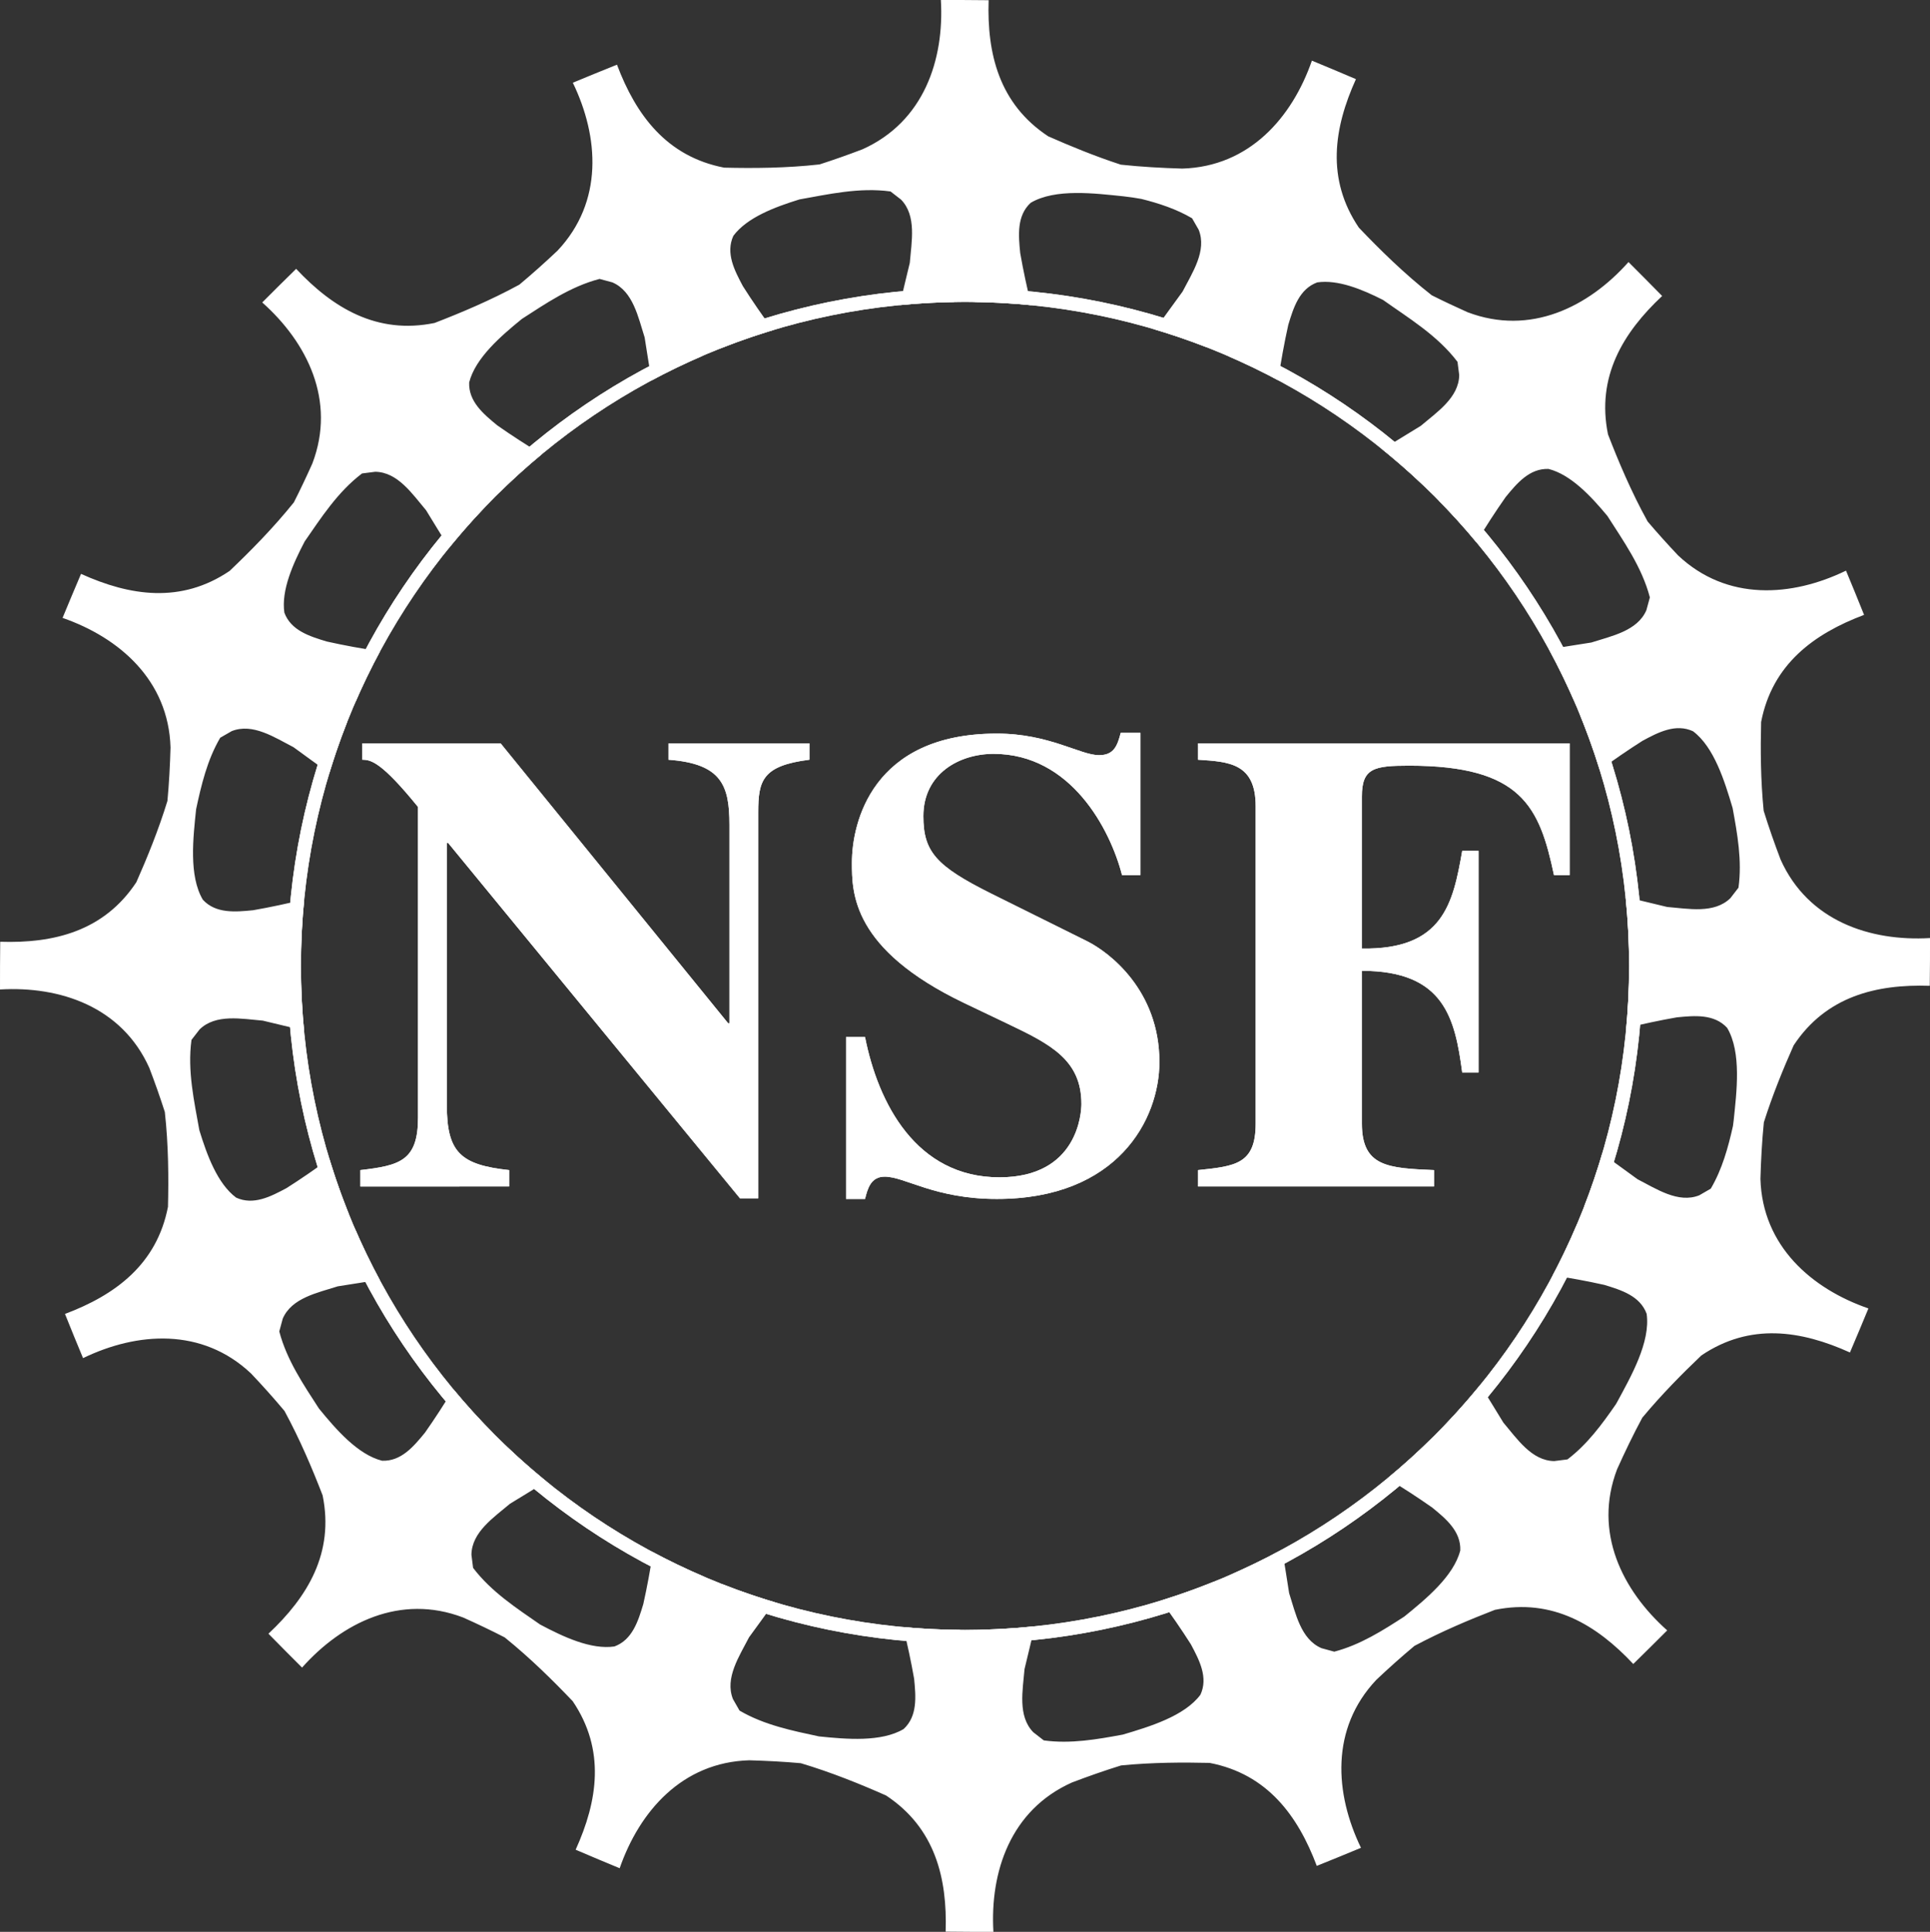 <?xml version="1.0" encoding="utf-8"?>
<!-- Generator: Adobe Illustrator 19.1.0, SVG Export Plug-In . SVG Version: 6.00 Build 0)  -->
<svg version="1.1" id="Layer_1" xmlns="http://www.w3.org/2000/svg" xmlns:xlink="http://www.w3.org/1999/xlink" x="0px" y="0px"
	 viewBox="0 0 522.237 522.823" enable-background="new 0 0 522.237 522.823" xml:space="preserve">
<rect x="0" y="0" width="522.237" height="522.823" fill="#333333" stroke="none"/>
<g>
	<path fill="#FFFFFF" d="M97.501,316.67c10.638-1.239,15.61-2.486,15.61-14.195v-84.085
		c-9.931-12.237-12.773-12.781-15.075-12.781v-4.428h37.429l61.559,75.753h0.351v-53.752c0-10.641-2.128-16.503-16.498-17.573
		v-4.428h38.141v4.428c-12.771,1.608-13.843,5.689-13.843,14.195v104.495h-4.957l-78.944-96.152h-0.358v70.966
		c0,12.775,3.731,16.135,16.856,17.558v4.436H97.501V316.67z"/>
	<path fill="#FFFFFF" d="M97.501,316.67c10.638-1.239,15.61-2.486,15.61-14.195v-84.085
		c-9.931-12.237-12.773-12.781-15.075-12.781v-4.428h37.429l61.559,75.753h0.351v-53.752c0-10.641-2.128-16.503-16.498-17.573
		v-4.428h38.141v4.428c-12.771,1.608-13.843,5.689-13.843,14.195v104.495h-4.957l-78.944-96.152h-0.358v70.966
		c0,12.775,3.731,16.135,16.856,17.558v4.436H97.501V316.67z"/>
	<path fill="#FFFFFF" d="M303.608,236.836c-3.195-12.414-13.838-32.817-34.768-32.817
		c-9.223,0-18.985,5.323-18.985,16.854c0,9.575,3.371,13.479,18.278,20.927l26.073,12.948c6.028,3.026,19.52,13.316,19.52,32.648
		c0,15.612-11.362,37.084-43.995,37.084c-16.859,0-24.843-6.034-30.336-6.034c-3.734,0-4.62,3.19-5.326,6.034h-5.137v-43.82h5.137
		c3.551,17.912,13.839,37.963,36.37,37.963c21.289,0,22.177-17.561,22.177-19.871c0-11.889-8.34-16.141-19.871-21.646l-11.885-5.675
		c-30.342-14.551-30.342-29.803-30.342-37.964c0-10.82,5.503-34.939,39.213-34.939c14.193,0,22.523,5.846,27.672,5.846
		c4.078,0,4.961-2.661,5.848-6.03h5.326v38.492H303.608z"/>
	<path fill="#FFFFFF" d="M303.608,236.836c-3.195-12.414-13.838-32.817-34.768-32.817
		c-9.223,0-18.985,5.323-18.985,16.854c0,9.575,3.371,13.479,18.278,20.927l26.073,12.948c6.028,3.026,19.52,13.316,19.52,32.648
		c0,15.612-11.362,37.084-43.995,37.084c-16.859,0-24.843-6.034-30.336-6.034c-3.734,0-4.62,3.19-5.326,6.034h-5.137v-43.82h5.137
		c3.551,17.912,13.839,37.963,36.37,37.963c21.289,0,22.177-17.561,22.177-19.871c0-11.889-8.34-16.141-19.871-21.646l-11.885-5.675
		c-30.342-14.551-30.342-29.803-30.342-37.964c0-10.82,5.503-34.939,39.213-34.939c14.193,0,22.523,5.846,27.672,5.846
		c4.078,0,4.961-2.661,5.848-6.03h5.326v38.492H303.608z"/>
	<path fill="#FFFFFF" d="M324.165,201.179h100.573v35.657h-4.25
		c-3.901-18.448-8.693-29.621-39.211-29.621c-9.578,0-12.765,0.708-12.765,8.338v41.153c21.995,0.355,24.66-12.237,27.143-26.43
		h4.429v59.961h-4.429c-1.948-14.547-4.781-27.498-27.143-27.498v41.33c0,11.714,7.094,12.068,19.516,12.6v4.435h-63.863v-4.435
		c10.114-1.064,15.607-1.599,15.607-12.6v-85.865c0-11.7-7.276-12.053-15.607-12.598V201.179z"/>
	<path fill="#FFFFFF" d="M324.165,201.179h100.573v35.657h-4.25c-3.901-18.448-8.693-29.621-39.211-29.621
		c-9.578,0-12.765,0.708-12.765,8.338v41.153c21.995,0.355,24.66-12.237,27.143-26.43h4.429v59.961h-4.429
		c-1.948-14.547-4.781-27.498-27.143-27.498v41.33c0,11.714,7.094,12.068,19.516,12.6v4.435h-63.863v-4.435
		c10.114-1.064,15.607-1.599,15.607-12.6v-85.865c0-11.7-7.276-12.053-15.607-12.598V201.179z"/>
	<path fill="#FFFFFF" d="M261.121,78.028c-101.281,0-183.386,82.103-183.386,183.386
		c0,101.277,82.105,183.381,183.386,183.381c101.279,0,183.385-82.104,183.385-183.381
		C444.506,160.131,362.401,78.028,261.121,78.028 M261.123,441.111c-99.245,0-179.701-80.448-179.701-179.695
		c0-99.25,80.456-179.702,179.701-179.702c99.241,0,179.695,80.452,179.695,179.702
		C440.819,360.663,360.364,441.111,261.123,441.111"/>
	<path fill="#FFFFFF" d="M261.121,78.028c-101.281,0-183.386,82.103-183.386,183.386
		c0,101.277,82.105,183.381,183.386,183.381c101.279,0,183.385-82.104,183.385-183.381
		C444.506,160.131,362.401,78.028,261.121,78.028z M261.123,441.111c-99.245,0-179.701-80.448-179.701-179.695
		c0-99.25,80.456-179.702,179.701-179.702c99.241,0,179.695,80.452,179.695,179.702
		C440.819,360.663,360.364,441.111,261.123,441.111z"/>
	<path fill="#FFFFFF" d="M481.818,232.652c-1.661-4.366-3.201-8.767-4.589-13.228
		c-0.833-8.425-0.874-16.741-0.689-24.021c3.014-15.63,14.302-23.896,27.858-28.996c-1.574-3.973-3.531-8.685-4.891-11.969
		c-14.614,7.091-32.211,8.356-45.446-4.136c-2.814-2.982-5.566-6.03-8.229-9.165c-4.41-7.977-7.908-16.277-10.725-23.576
		c-3.183-15.596,4.082-27.553,14.651-37.457c-2.981-3.059-6.595-6.673-9.104-9.184c-10.796,12.142-26.564,20.045-43.576,13.567
		c-3.253-1.457-6.479-2.974-9.667-4.576c-7.438-5.838-14.116-12.419-19.713-18.294c-8.915-13.185-6.777-27.006-0.797-40.2
		c-3.917-1.69-8.644-3.646-11.916-5.004c-5.33,15.35-16.877,28.68-35.068,29.213c-5.547-0.161-11.091-0.467-16.634-1.061
		c-7.061-2.307-13.758-5.069-19.645-7.672c-13.284-8.764-16.598-22.358-16.125-36.835c-4.267-0.055-9.375-0.064-12.924-0.055
		c0.948,16.215-4.619,32.955-21.215,40.403c-3.836,1.462-7.702,2.835-11.614,4.094c-9.032,1.01-18.005,1.059-25.817,0.871
		c-15.62-3.018-23.886-14.313-28.998-27.864c-3.96,1.571-8.68,3.532-11.943,4.881c7.077,14.635,8.337,32.216-4.147,45.454
		c-3.349,3.164-6.781,6.238-10.327,9.199c-7.782,4.24-15.836,7.624-22.946,10.366c-15.585,3.197-27.542-4.078-37.449-14.648
		c-3.059,2.977-6.674,6.589-9.173,9.096c12.137,10.799,20.036,26.566,13.563,43.578c-1.589,3.548-3.246,7.064-5.01,10.534
		c-5.602,6.972-11.813,13.247-17.386,18.548c-13.172,8.914-27.004,6.77-40.201,0.795c-1.683,3.924-3.641,8.642-4.996,11.912
		c15.35,5.336,28.686,16.879,29.211,35.07c-0.136,4.829-0.385,9.652-0.839,14.475c-2.435,7.922-5.513,15.446-8.409,21.99
		c-8.762,13.272-22.361,16.586-36.838,16.116c-0.054,4.26-0.058,9.376-0.054,12.912c16.214-0.944,32.956,4.622,40.404,21.231
		c1.501,3.933,2.907,7.902,4.194,11.922c0.996,8.982,1.041,17.901,0.851,25.661c-3.018,15.628-14.308,23.895-27.868,28.996
		c1.581,3.967,3.526,8.691,4.889,11.96c14.627-7.084,32.216-8.342,45.453,4.151c3.113,3.283,6.137,6.655,9.051,10.138
		c4.215,7.753,7.584,15.768,10.319,22.842c3.193,15.589-4.082,27.545-14.659,37.449c2.98,3.049,6.59,6.666,9.098,9.167
		c10.8-12.134,26.571-20.037,43.577-13.557c3.794,1.696,7.546,3.482,11.249,5.387c6.917,5.573,13.14,11.741,18.408,17.268
		c8.917,13.173,6.779,27.003,0.796,40.196c3.92,1.703,8.641,3.644,11.913,5.01c5.333-15.355,16.884-28.695,35.076-29.213
		c4.648,0.132,9.293,0.368,13.937,0.788c8.321,2.483,16.238,5.71,23.072,8.737c13.278,8.771,16.59,22.372,16.119,36.845
		c4.27,0.06,9.375,0.06,12.923,0.06c-0.949-16.228,4.615-32.965,21.219-40.407c4.398-1.678,8.839-3.234,13.344-4.635
		c8.398-0.819,16.683-0.855,23.947-0.683c15.629,3.016,23.883,14.31,28.992,27.873c3.961-1.575,8.691-3.54,11.956-4.893
		c-7.079-14.633-8.347-32.222,4.151-45.457c3.348-3.165,6.777-6.234,10.321-9.193c7.412-3.948,15.012-7.138,21.765-9.75
		c15.579-3.189,27.545,4.079,37.449,14.652c3.051-2.975,6.669-6.592,9.178-9.091c-12.143-10.804-20.047-26.571-13.571-43.584
		c2.118-4.726,4.371-9.395,6.828-13.977c5.23-6.29,10.874-11.983,15.986-16.85c13.182-8.916,26.997-6.775,40.204-0.803
		c1.68-3.915,3.637-8.625,4.996-11.918c-15.346-5.317-28.683-16.866-29.217-35.054c0.143-5.108,0.42-10.21,0.926-15.311
		c2.376-7.503,5.301-14.612,8.062-20.832c8.763-13.272,22.353-16.594,36.829-16.117c0.069-4.275,0.069-9.376,0.069-12.924
		C506.01,254.821,489.273,249.253,481.818,232.652 M470.412,240.236l-2.192,2.841c-4.386,4.273-11.396,2.842-17.115,2.376
		c-3.755-0.926-7.509-1.796-11.245-2.687c0.505,4.897,0.808,9.853,0.911,14.858c0.089,0.056,0.18,0.108,0.27,0.164
		c0.98,2.125,0.696,3.665-0.238,4.903c-0.036,5.234-0.297,10.415-0.772,15.533c4.528-1.113,9.098-2.092,13.707-2.898
		c4.833-0.482,10.105-0.943,13.601,2.834c3.966,6.658,2.558,17.449,1.766,25.126c-0.048,0.49-0.122,0.972-0.187,1.458
		c-1.292,5.763-2.898,11.663-6.002,16.946l-3.112,1.799c-5.688,2.262-11.629-1.752-16.725-4.363
		c-3.177-2.338-6.377-4.623-9.55-6.922c-1.402,4.768-2.994,9.453-4.771,14.047c0.097,0.136,0.197,0.268,0.294,0.403
		c0.101,2.462-0.841,3.792-2.294,4.565c-2.004,4.75-4.216,9.39-6.606,13.92c4.667,0.709,9.318,1.561,13.942,2.592
		c4.637,1.408,9.683,2.987,11.469,7.82c1.109,7.666-4.319,17.103-7.986,23.896c-0.108,0.2-0.227,0.392-0.339,0.589
		c-3.69,5.332-7.702,10.831-13.104,14.928l-3.568,0.45c-6.119-0.069-10.069-6.055-13.781-10.424
		c-2.069-3.422-4.18-6.803-6.259-10.187c-3.105,3.814-6.361,7.499-9.764,11.043c0.058,0.25,0.124,0.495,0.181,0.745
		c-0.914,2.486-2.444,3.299-4.252,3.353c-3.622,3.539-7.384,6.936-11.295,10.16c4.123,2.486,8.177,5.103,12.131,7.883
		c3.757,3.065,7.81,6.453,7.608,11.607c-1.767,6.955-9.288,13.149-15.139,17.896c-5.781,3.746-11.936,7.671-18.96,9.506
		l-3.461-0.945c-5.634-2.424-6.993-9.449-8.753-14.905c-0.599-3.956-1.254-7.889-1.878-11.813c-4.315,2.35-8.741,4.52-13.261,6.517
		c-0.04,0.235-0.07,0.469-0.11,0.704c-1.765,1.919-3.459,2.112-5.122,1.509c-4.689,1.896-9.475,3.607-14.352,5.109
		c2.841,3.849,5.567,7.791,8.143,11.842c2.281,4.274,4.743,8.971,2.577,13.643c-4.32,5.787-13.748,8.637-21,10.785
		c-6.845,1.263-14.115,2.572-21.385,1.568l-2.834-2.199c-4.278-4.384-2.85-11.401-2.374-17.106c0.95-3.863,1.842-7.729,2.758-11.575
		c-4.862,0.508-9.783,0.82-14.755,0.932c-0.115,0.186-0.225,0.376-0.342,0.563c-2.336,1.079-3.966,0.633-5.265-0.529
		c-5.136-0.043-10.221-0.301-15.247-0.765c1.145,4.626,2.15,9.293,2.974,14.003c0.472,4.835,0.951,10.095-2.838,13.598
		c-6.036,3.591-15.486,2.765-22.924,1.997c-7.126-1.531-14.796-3.063-21.482-6.984l-1.779-3.112
		c-2.27-5.685,1.731-11.618,4.352-16.717c2.331-3.167,4.609-6.354,6.9-9.517c-4.753-1.42-9.427-3.024-14.006-4.818
		c-0.142,0.102-0.28,0.208-0.424,0.31c-2.503,0.099-3.838-0.876-4.605-2.372c-4.73-2.023-9.353-4.246-13.863-6.651
		c-0.713,4.703-1.573,9.391-2.615,14.049c-1.397,4.648-2.975,9.691-7.814,11.472c-6.322,0.927-13.85-2.612-20.101-5.936
		c-6.257-4.348-13.206-8.827-18.141-15.337l-0.447-3.552c0.077-6.125,6.046-10.083,10.419-13.788c3.316-2.003,6.592-4.045,9.87-6.06
		c-3.854-3.134-7.578-6.419-11.158-9.855c-0.103,0.023-0.203,0.051-0.306,0.075c-2.204-0.812-3.093-2.106-3.306-3.648
		c-3.636-3.693-7.12-7.537-10.429-11.533c-2.42,3.999-4.965,7.93-7.661,11.768c-3.07,3.754-6.463,7.808-11.615,7.602
		c-6.56-1.664-12.459-8.463-17.092-14.15c-4.083-6.328-8.687-13.057-10.718-20.845l0.938-3.462
		c2.416-5.628,9.446-6.993,14.899-8.742c3.787-0.576,7.553-1.203,11.31-1.806c-2.344-4.365-4.51-8.841-6.495-13.413
		c-0.073-0.012-0.146-0.021-0.22-0.034c-1.689-1.558-2.042-3.06-1.69-4.532c-1.935-4.817-3.665-9.738-5.183-14.752
		c-3.768,2.771-7.626,5.432-11.587,7.949c-4.276,2.289-8.96,4.734-13.644,2.583c-5.079-3.798-7.898-11.533-9.96-18.264
		c-1.371-7.705-3.271-16.063-2.121-24.43l2.198-2.835c4.384-4.273,11.404-2.848,17.105-2.371c3.725,0.917,7.449,1.778,11.155,2.661
		c-0.472-4.893-0.742-9.845-0.814-14.845c-0.083-0.052-0.167-0.1-0.25-0.152c-0.993-2.142-0.701-3.691,0.249-4.936
		c0.07-5.234,0.354-10.417,0.864-15.535c-4.571,1.127-9.182,2.114-13.835,2.927c-4.826,0.478-10.09,0.952-13.594-2.833
		c-3.852-6.484-2.621-16.889-1.826-24.515c1.398-6.503,2.992-13.319,6.523-19.338l3.115-1.789
		c5.688-2.262,11.622,1.733,16.717,4.357c3.229,2.378,6.48,4.702,9.703,7.039c1.428-4.714,3.035-9.35,4.831-13.892
		c-0.164-0.23-0.334-0.452-0.498-0.682c-0.113-2.722,1.052-4.06,2.779-4.79c2.017-4.643,4.218-9.187,6.605-13.616
		c-4.828-0.722-9.64-1.596-14.421-2.664c-4.645-1.404-9.699-2.979-11.477-7.817c-0.876-6.046,2.319-13.191,5.509-19.277
		c4.394-6.323,8.909-13.391,15.509-18.385l3.566-0.455c6.115,0.08,10.069,6.051,13.767,10.419c2.064,3.412,4.169,6.784,6.243,10.159
		c3.108-3.83,6.364-7.534,9.772-11.093c-0.051-0.218-0.108-0.433-0.158-0.653c0.892-2.432,2.372-3.265,4.126-3.353
		c3.63-3.562,7.404-6.978,11.325-10.224c-4.094-2.467-8.118-5.062-12.043-7.816c-3.75-3.078-7.815-6.474-7.606-11.621
		c1.67-6.604,8.57-12.547,14.28-17.197c6.378-4.107,13.14-8.769,21.007-10.814l3.463,0.934c5.611,2.419,6.984,9.441,8.73,14.904
		c0.595,3.9,1.243,7.778,1.861,11.645c4.328-2.321,8.763-4.467,13.293-6.436c0.035-0.203,0.061-0.406,0.096-0.61
		c1.738-1.882,3.409-2.102,5.046-1.537c4.727-1.88,9.555-3.56,14.47-5.041c-2.853-3.863-5.591-7.82-8.176-11.89
		c-2.282-4.275-4.73-8.958-2.581-13.643c3.725-4.98,11.244-7.786,17.889-9.845c7.767-1.375,16.193-3.318,24.634-2.153l2.841,2.2
		c4.27,4.378,2.841,11.399,2.374,17.118c-0.943,3.822-1.828,7.646-2.736,11.45c4.857-0.474,9.771-0.749,14.733-0.829
		c0.114-0.184,0.221-0.369,0.337-0.553c2.352-1.088,3.986-0.629,5.288,0.549c5.138,0.075,10.227,0.357,15.251,0.855
		c-1.155-4.664-2.167-9.371-2.995-14.121c-0.489-4.821-0.957-10.091,2.82-13.59c6.656-3.962,17.45-2.55,25.129-1.765
		c1.646,0.171,3.25,0.429,4.842,0.71c4.711,1.18,9.419,2.712,13.716,5.235l1.787,3.113c2.271,5.681-1.733,11.625-4.361,16.721
		c-2.519,3.424-4.976,6.872-7.453,10.285c4.648,1.386,9.22,2.95,13.703,4.693c0.435-0.314,0.859-0.637,1.299-0.947
		c3.118-0.129,4.417,1.421,5.065,3.57c4.515,1.959,8.934,4.096,13.247,6.407c0.735-5.027,1.638-10.036,2.747-15.013
		c1.4-4.649,2.985-9.693,7.822-11.477c5.568-0.814,12.076,1.839,17.828,4.758c6.739,4.804,14.675,9.527,20.135,16.746l0.46,3.562
		c-0.075,6.122-6.049,10.067-10.422,13.775c-3.486,2.107-6.928,4.257-10.373,6.373c3.814,3.085,7.506,6.313,11.053,9.694
		c0.306-0.072,0.607-0.152,0.913-0.221c2.576,0.949,3.357,2.555,3.357,4.448c3.52,3.587,6.896,7.315,10.108,11.186
		c2.5-4.155,5.134-8.239,7.933-12.222c3.063-3.755,6.459-7.8,11.604-7.613c6.026,1.528,11.488,7.38,15.928,12.726
		c4.254,6.684,9.328,13.758,11.49,22.04l-0.944,3.465c-2.419,5.628-9.453,6.99-14.901,8.745c-3.844,0.585-7.666,1.222-11.478,1.832
		c2.362,4.347,4.54,8.809,6.546,13.363c0.109,0.019,0.219,0.033,0.329,0.052c1.736,1.6,2.06,3.141,1.66,4.651
		c1.944,4.78,3.694,9.659,5.227,14.634c3.766-2.769,7.621-5.426,11.582-7.938c4.271-2.307,8.96-4.737,13.642-2.589
		c5.727,4.277,8.576,13.559,10.725,20.776C470.088,225.562,471.434,232.896,470.412,240.236"/>
</g>
</svg>
